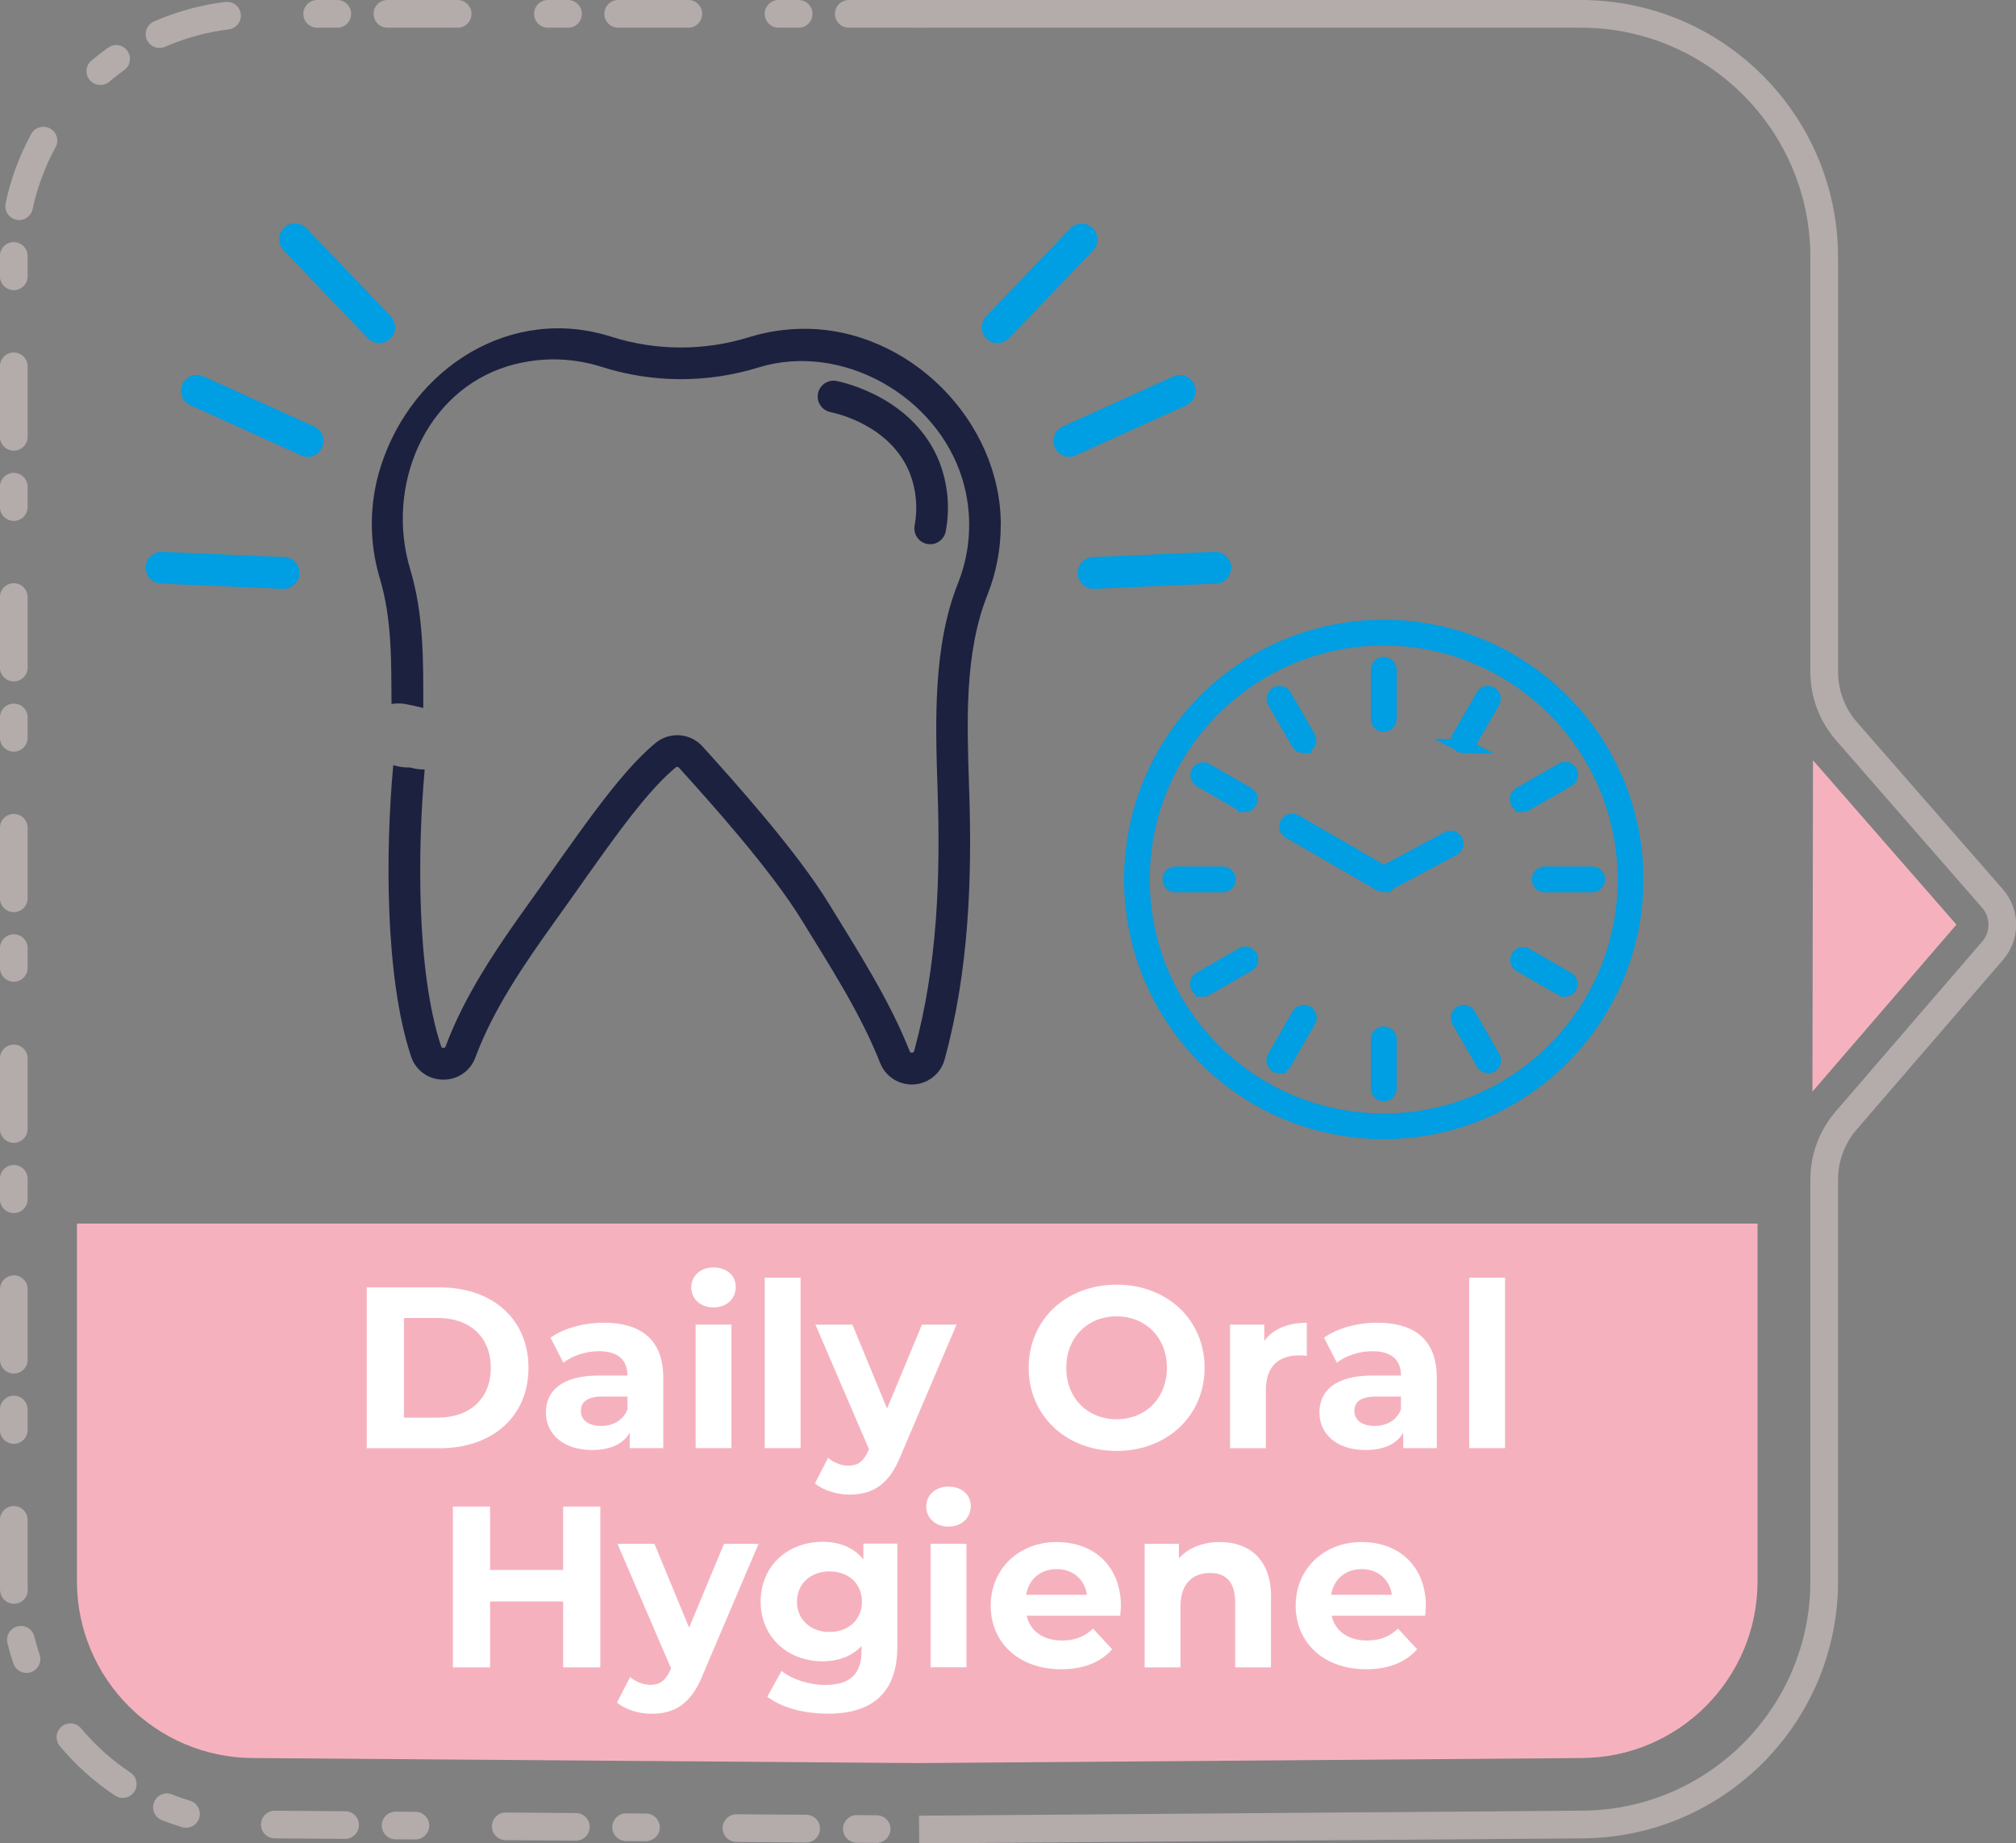 <?xml version="1.0" encoding="UTF-8"?>
<svg id="Livello_1" data-name="Livello 1" xmlns="http://www.w3.org/2000/svg" viewBox="0 0 280.88 256.78">
  <rect x="0" y="0" width="280.88" height="256.78" fill="#808080" stroke="none"/>
  <path id="Tracciato_84674-2-2" data-name="Tracciato 84674-2-2" d="M119.34,252.84h.02l2.8.02c1.06.01,1.92.88,1.91,1.94-.03,1.06-.88,1.9-1.94,1.91l-2.8-.02c-1.07-.03-1.91-.91-1.88-1.98.03-1.03.86-1.86,1.89-1.88h0ZM102.57,252.72h.02l9.78.07c1.07.03,1.91.91,1.88,1.98-.03,1.03-.86,1.86-1.89,1.88h-.02l-9.78-.07c-1.07-.03-1.91-.91-1.88-1.98.03-1.03.86-1.86,1.89-1.88h0ZM87.21,252.6h0l2.8.02c1.06,0,1.92.88,1.92,1.94h0c-.02,1.06-.88,1.9-1.94,1.91l-2.8-.02c-1.07-.03-1.91-.91-1.88-1.98.03-1.03.86-1.86,1.89-1.88h0ZM70.44,252.48h.02l9.78.07c1.06,0,1.93.87,1.92,1.93s-.87,1.93-1.93,1.92h-.03l-9.78-.07c-1.07-.03-1.91-.91-1.88-1.98.03-1.03.86-1.86,1.89-1.88h0ZM55.07,252.36h.02l2.8.02c1.06,0,1.92.88,1.92,1.94h0c-.02,1.06-.89,1.91-1.95,1.91l-2.79-.02c-1.07-.03-1.91-.91-1.88-1.97.02-1.03.86-1.86,1.89-1.88h0ZM38.3,252.23h.02l9.77.07c1.07,0,1.93.87,1.92,1.93,0,1.07-.87,1.93-1.93,1.92h-.02l-9.78-.07c-1.06,0-1.93-.87-1.92-1.93,0-1.06.87-1.93,1.93-1.92h0ZM23.25,249.81c.24,0,.49.05.71.14.81.33,1.65.62,2.48.87,1.02.29,1.62,1.36,1.33,2.38-.29,1.02-1.36,1.62-2.38,1.33h0l-.07-.02c-.93-.29-1.87-.61-2.79-.98-.99-.4-1.46-1.53-1.06-2.51.29-.73,1-1.2,1.79-1.21h0ZM9.81,240.06c.57,0,1.11.25,1.48.69,1.98,2.36,4.28,4.43,6.85,6.14.9.57,1.16,1.76.59,2.66-.57.9-1.76,1.16-2.66.59l-.07-.04c-2.87-1.91-5.45-4.22-7.66-6.87-.69-.81-.58-2.03.23-2.71.35-.3.79-.46,1.25-.45h0ZM2.91,226.48c.89,0,1.66.61,1.87,1.47.21.85.46,1.7.74,2.53.34,1.01-.2,2.11-1.21,2.45s-2.11-.2-2.45-1.21h0c-.31-.93-.59-1.88-.82-2.84-.25-1.03.38-2.08,1.41-2.33.15-.04.31-.05.46-.05h0ZM1.93,209.79c1.06,0,1.92.86,1.92,1.93v8.56c0,.39,0,.77.02,1.15.02,1.07-.82,1.95-1.89,1.97-1.04.02-1.91-.79-1.97-1.83-.02-.43-.02-.86-.02-1.29v-8.56c0-1.06.86-1.93,1.93-1.93h0ZM1.93,194.42c1.06,0,1.92.86,1.92,1.93v2.8c.02,1.06-.82,1.95-1.89,1.97-1.06.02-1.94-.82-1.97-1.88v-2.89c0-1.06.86-1.93,1.93-1.93h0ZM1.93,177.65c1.06,0,1.92.87,1.92,1.93v9.78c.03,1.06-.82,1.95-1.88,1.97S.03,190.52,0,189.46c0,0,0,0,0,0v-9.87c0-1.06.86-1.93,1.93-1.93h0ZM1.93,162.28c1.06,0,1.92.87,1.92,1.93v2.8c.02,1.06-.82,1.95-1.89,1.97-1.06.02-1.94-.82-1.97-1.88v-2.89c0-1.07.86-1.93,1.93-1.93h0ZM1.93,145.51c1.06,0,1.92.86,1.92,1.93v9.78c.02,1.06-.82,1.95-1.89,1.97-1.06.02-1.94-.82-1.97-1.88v-9.87c0-1.06.86-1.93,1.93-1.93h0ZM1.93,130.14c1.06,0,1.92.87,1.92,1.93v2.8c-.02,1.06-.91,1.91-1.97,1.88-1.03-.02-1.86-.85-1.88-1.88v-2.8c0-1.06.86-1.93,1.93-1.93h0ZM1.93,113.38c1.06,0,1.92.86,1.92,1.93v9.78c.02,1.06-.82,1.95-1.89,1.97-1.06.02-1.94-.82-1.97-1.88v-9.87c0-1.07.86-1.93,1.93-1.93h0ZM1.93,98.01c1.06,0,1.92.86,1.92,1.93v2.79c.02,1.06-.82,1.95-1.89,1.97-1.06.02-1.94-.82-1.97-1.88v-2.88c0-1.06.86-1.93,1.93-1.93h0ZM1.93,81.24c1.06,0,1.92.87,1.92,1.93v9.78c.02,1.06-.82,1.95-1.89,1.97-1.06.02-1.94-.82-1.97-1.88v-9.87c0-1.06.86-1.93,1.93-1.93h0ZM1.93,65.87c1.06,0,1.92.87,1.92,1.93v2.79c.02,1.06-.82,1.95-1.89,1.97-1.06.02-1.94-.82-1.97-1.88v-2.88c0-1.06.86-1.93,1.93-1.93h0ZM1.93,49.1c1.06,0,1.92.86,1.92,1.93v9.78c.02,1.06-.82,1.95-1.89,1.97-1.06.02-1.94-.82-1.97-1.88v-9.87c0-1.06.86-1.93,1.93-1.93h0ZM1.93,33.73c1.06,0,1.92.86,1.92,1.92h0v2.8c.02,1.06-.82,1.95-1.89,1.97-1.06.02-1.94-.82-1.97-1.88v-2.89c0-1.06.86-1.93,1.93-1.93h0ZM6.05,17.66c1.07,0,1.93.86,1.93,1.93,0,.32-.08.64-.23.92-1.48,2.7-2.56,5.6-3.2,8.61-.22,1.04-1.24,1.71-2.28,1.49-1.04-.22-1.71-1.24-1.49-2.28h0c.71-3.38,1.92-6.64,3.57-9.67.34-.62.99-1,1.7-1h0ZM16.17,6.27c1.06,0,1.93.85,1.94,1.92,0,.63-.3,1.22-.81,1.58-.71.51-1.41,1.05-2.08,1.62-.82.68-2.03.57-2.72-.24-.68-.81-.58-2.02.23-2.7.75-.63,1.53-1.24,2.33-1.81.33-.23.72-.36,1.11-.36h0ZM31.64.26c1.06,0,1.93.87,1.92,1.93,0,.97-.73,1.79-1.7,1.91-3.05.37-6.04,1.19-8.86,2.42-.98.43-2.11-.02-2.54-.99-.43-.98.02-2.11.99-2.54h0c3.16-1.38,6.51-2.3,9.93-2.72.08,0,.16-.01.24-.01h0ZM46.99,0c1.06,0,1.93.86,1.93,1.93s-.86,1.93-1.93,1.93h-2.8c-1.06,0-1.93-.86-1.93-1.93S43.13,0,44.2,0h2.8ZM63.76,0c1.06,0,1.93.86,1.93,1.93s-.86,1.93-1.93,1.93h-9.78c-1.06,0-1.93-.86-1.93-1.93S52.92,0,53.98,0h9.78ZM79.14,0c1.06,0,1.93.86,1.93,1.93s-.86,1.93-1.93,1.93h-2.8c-1.06,0-1.93-.86-1.93-1.93S75.27,0,76.34,0h2.8ZM95.9,0c1.06,0,1.93.86,1.93,1.93s-.86,1.93-1.93,1.93h-9.77c-1.06,0-1.93-.86-1.93-1.93S85.06,0,86.13,0h9.77ZM111.27,0c1.06,0,1.93.86,1.93,1.93s-.86,1.93-1.93,1.93h-2.8c-1.06,0-1.93-.86-1.93-1.93S107.41,0,108.47,0h2.8ZM128.04,0c1.06,0,1.93.86,1.93,1.93s-.86,1.93-1.93,1.93h-9.78c-1.06,0-1.93-.86-1.93-1.93S117.19,0,118.26,0h9.78Z" style="fill: #b4abab;"/>
  <path id="Tracciato_84675-2-2" data-name="Tracciato 84675-2-2" d="M252.6,105.91l19.98,22.89-20.06,23.26.08-46.14h0Z" style="fill: #f5b2be;"/>
  <path id="Tracciato_84676-2-2" data-name="Tracciato 84676-2-2" d="M127.65,245.59l-92.32-.7c-13.58-.02-24.59-11.03-24.61-24.61v-49.84h234.15v49.84c-.01,13.59-11.03,24.6-24.61,24.61l-92.31.7" style="fill: #f5b2be;"/>
  <path id="Tracciato_84677-2-2" data-name="Tracciato 84677-2-2" d="M220.28,0h-92.23v3.86h92.24c17.63.02,31.92,14.31,31.94,31.94v57.8c0,3.51,1.27,6.89,3.58,9.53l20.35,23.32c1.17,1.34,1.18,3.34.02,4.69l-20.43,23.69c-2.27,2.63-3.52,5.99-3.52,9.46v55.99c-.02,17.63-14.31,31.92-31.94,31.94l-92.25.7.03,3.86,92.24-.7c19.76-.03,35.76-16.04,35.78-35.8v-55.99c0-2.55.92-5.01,2.58-6.94l20.44-23.69c2.4-2.81,2.39-6.96-.03-9.75l-20.36-23.32c-1.7-1.93-2.63-4.42-2.63-6.99v-57.8C256.05,16.04,240.03.02,220.27,0h0Z" style="fill: #b4abab;"/>
  <g id="Daily_Oral_" data-name="Daily Oral " style="isolation: isolate;">
    <g style="isolation: isolate;">
      <path d="M51.1,179.33h10.18c7.33,0,12.35,4.42,12.35,11.2s-5.02,11.2-12.35,11.2h-10.18v-22.4ZM61.02,197.47c4.45,0,7.36-2.66,7.36-6.94s-2.91-6.94-7.36-6.94h-4.74v13.89h4.74Z" style="fill: #fff;"/>
      <path d="M92.41,191.9v9.82h-4.67v-2.14c-.93,1.57-2.72,2.4-5.25,2.4-4.03,0-6.43-2.24-6.43-5.22s2.14-5.15,7.39-5.15h3.97c0-2.14-1.28-3.39-3.97-3.39-1.82,0-3.71.61-4.96,1.6l-1.79-3.49c1.89-1.34,4.67-2.08,7.42-2.08,5.25,0,8.29,2.43,8.29,7.65ZM87.42,196.29v-1.76h-3.42c-2.34,0-3.07.86-3.07,2.02,0,1.25,1.06,2.08,2.82,2.08,1.66,0,3.1-.77,3.68-2.34Z" style="fill: #fff;"/>
      <path d="M96.31,179.33c0-1.57,1.25-2.78,3.1-2.78s3.1,1.15,3.1,2.69c0,1.66-1.25,2.88-3.1,2.88s-3.1-1.22-3.1-2.78ZM96.92,184.51h4.99v17.21h-4.99v-17.21Z" style="fill: #fff;"/>
      <path d="M106.55,177.98h4.99v23.74h-4.99v-23.74Z" style="fill: #fff;"/>
      <path d="M133.27,184.51l-7.78,18.27c-1.66,4.16-4.03,5.41-7.14,5.41-1.76,0-3.68-.58-4.8-1.57l1.82-3.55c.77.67,1.82,1.09,2.82,1.09,1.38,0,2.14-.61,2.82-2.14l.06-.16-7.46-17.34h5.15l4.83,11.68,4.86-11.68h4.8Z" style="fill: #fff;"/>
      <path d="M143.32,190.53c0-6.66,5.18-11.58,12.25-11.58s12.26,4.9,12.26,11.58-5.22,11.58-12.26,11.58-12.25-4.93-12.25-11.58ZM162.58,190.53c0-4.26-3.01-7.17-7.01-7.17s-7.01,2.91-7.01,7.17,3.01,7.17,7.01,7.17,7.01-2.91,7.01-7.17Z" style="fill: #fff;"/>
      <path d="M182.07,184.25v4.61c-.42-.03-.74-.06-1.12-.06-2.75,0-4.58,1.5-4.58,4.8v8.13h-4.99v-17.21h4.77v2.27c1.22-1.66,3.26-2.53,5.92-2.53Z" style="fill: #fff;"/>
      <path d="M200.18,191.9v9.82h-4.67v-2.14c-.93,1.57-2.72,2.4-5.25,2.4-4.03,0-6.43-2.24-6.43-5.22s2.14-5.15,7.39-5.15h3.97c0-2.14-1.28-3.39-3.97-3.39-1.82,0-3.71.61-4.96,1.6l-1.79-3.49c1.89-1.34,4.67-2.08,7.42-2.08,5.25,0,8.29,2.43,8.29,7.65ZM195.19,196.29v-1.76h-3.42c-2.34,0-3.07.86-3.07,2.02,0,1.25,1.06,2.08,2.82,2.08,1.66,0,3.1-.77,3.68-2.34Z" style="fill: #fff;"/>
      <path d="M204.7,177.98h4.99v23.74h-4.99v-23.74Z" style="fill: #fff;"/>
    </g>
  </g>
  <g id="Hygiene" style="isolation: isolate;">
    <g style="isolation: isolate;">
      <path d="M83.64,209.86v22.4h-5.18v-9.18h-10.18v9.18h-5.18v-22.4h5.18v8.83h10.18v-8.83h5.18Z" style="fill: #fff;"/>
      <path d="M105.69,215.04l-7.78,18.27c-1.66,4.16-4.03,5.41-7.14,5.41-1.76,0-3.68-.58-4.8-1.57l1.82-3.55c.77.67,1.82,1.09,2.82,1.09,1.38,0,2.14-.61,2.82-2.14l.06-.16-7.46-17.34h5.15l4.83,11.68,4.86-11.68h4.8Z" style="fill: #fff;"/>
      <path d="M125.02,215.04v14.33c0,6.4-3.46,9.34-9.66,9.34-3.26,0-6.43-.8-8.45-2.37l1.98-3.58c1.47,1.18,3.87,1.95,6.08,1.95,3.52,0,5.06-1.6,5.06-4.7v-.74c-1.31,1.44-3.2,2.14-5.44,2.14-4.77,0-8.61-3.3-8.61-8.32s3.84-8.32,8.61-8.32c2.4,0,4.38.8,5.7,2.46v-2.21h4.74ZM120.09,223.11c0-2.53-1.89-4.22-4.51-4.22s-4.54,1.7-4.54,4.22,1.92,4.22,4.54,4.22,4.51-1.7,4.51-4.22Z" style="fill: #fff;"/>
      <path d="M129.05,209.86c0-1.57,1.25-2.78,3.1-2.78s3.1,1.15,3.1,2.69c0,1.66-1.25,2.88-3.1,2.88s-3.1-1.22-3.1-2.78ZM129.66,215.04h4.99v17.21h-4.99v-17.21Z" style="fill: #fff;"/>
      <path d="M156.06,225.06h-13.02c.48,2.14,2.3,3.46,4.93,3.46,1.82,0,3.14-.54,4.32-1.66l2.66,2.88c-1.6,1.82-4,2.78-7.1,2.78-5.95,0-9.82-3.74-9.82-8.86s3.94-8.86,9.18-8.86,8.96,3.39,8.96,8.93c0,.38-.06.93-.1,1.34ZM142.97,222.15h8.48c-.35-2.18-1.98-3.58-4.22-3.58s-3.9,1.38-4.26,3.58Z" style="fill: #fff;"/>
      <path d="M177.08,222.4v9.86h-4.99v-9.09c0-2.78-1.28-4.06-3.49-4.06-2.4,0-4.13,1.47-4.13,4.64v8.51h-4.99v-17.21h4.77v2.02c1.34-1.47,3.36-2.27,5.7-2.27,4.06,0,7.14,2.37,7.14,7.62Z" style="fill: #fff;"/>
      <path d="M198.55,225.06h-13.02c.48,2.14,2.3,3.46,4.93,3.46,1.82,0,3.14-.54,4.32-1.66l2.66,2.88c-1.6,1.82-4,2.78-7.1,2.78-5.95,0-9.82-3.74-9.82-8.86s3.94-8.86,9.18-8.86,8.96,3.39,8.96,8.93c0,.38-.06.93-.1,1.34ZM185.46,222.15h8.48c-.35-2.18-1.98-3.58-4.22-3.58s-3.9,1.38-4.26,3.58Z" style="fill: #fff;"/>
    </g>
  </g>
  <path id="Tracciato_84869" data-name="Tracciato 84869" d="M192.79,157.68c-19.43,0-35.18-15.75-35.18-35.18s15.75-35.18,35.18-35.18,35.18,15.75,35.18,35.18h0c-.02,19.42-15.76,35.16-35.18,35.18ZM192.79,88.92c-18.55,0-33.59,15.04-33.59,33.59s15.04,33.59,33.59,33.59c18.55,0,33.59-15.04,33.59-33.59h0c-.02-18.54-15.05-33.57-33.59-33.59h0Z" style="fill: #009ee2; stroke: #009ee2; stroke-miterlimit: 10; stroke-width: 2px;"/>
  <path id="Tracciato_84870" data-name="Tracciato 84870" d="M192.79,100.95c-.44,0-.8-.36-.8-.8v-6.76c-.04-.44.28-.83.72-.88.44-.04.83.28.88.72,0,.05,0,.11,0,.16v6.76c0,.44-.35.8-.79.8Z" style="fill: #009ee2; stroke: #009ee2; stroke-miterlimit: 10; stroke-width: 2px;"/>
  <path id="Tracciato_84871" data-name="Tracciato 84871" d="M203.96,103.94c-.44,0-.8-.37-.79-.81,0-.14.04-.27.1-.39l3.38-5.86c.25-.36.75-.45,1.11-.2.32.22.43.64.26,1l-3.39,5.86c-.14.24-.41.39-.69.39Z" style="fill: #009ee2; stroke: #009ee2; stroke-miterlimit: 10; stroke-width: 2px;"/>
  <path id="Tracciato_84872" data-name="Tracciato 84872" d="M212.14,112.12c-.44,0-.79-.37-.79-.81,0-.28.15-.53.39-.67l5.86-3.38c.36-.26.86-.17,1.12.19.26.36.17.86-.19,1.12-.04.03-.08.05-.13.07l-5.86,3.38c-.12.07-.26.11-.4.11Z" style="fill: #009ee2; stroke: #009ee2; stroke-miterlimit: 10; stroke-width: 2px;"/>
  <path id="Tracciato_84873" data-name="Tracciato 84873" d="M221.9,123.3h-6.76c-.44-.04-.76-.44-.72-.88.04-.38.34-.68.72-.72h6.76c.44.04.76.44.72.88-.04.38-.34.68-.72.72Z" style="fill: #009ee2; stroke: #009ee2; stroke-miterlimit: 10; stroke-width: 2px;"/>
  <path id="Tracciato_84874" data-name="Tracciato 84874" d="M218,137.86c-.14,0-.28-.04-.4-.11l-5.85-3.38c-.36-.25-.45-.75-.2-1.11.22-.32.64-.43,1-.26l5.86,3.38c.38.23.5.72.28,1.1-.14.24-.4.39-.68.39h0Z" style="fill: #009ee2; stroke: #009ee2; stroke-miterlimit: 10; stroke-width: 2px;"/>
  <path id="Tracciato_84875" data-name="Tracciato 84875" d="M207.34,148.51c-.28,0-.55-.15-.69-.4l-3.38-5.86c-.26-.36-.17-.86.19-1.12.36-.26.86-.17,1.12.19.03.04.05.08.07.13l3.39,5.86c.22.38.08.87-.3,1.09-.12.07-.25.1-.39.1h0Z" style="fill: #009ee2; stroke: #009ee2; stroke-miterlimit: 10; stroke-width: 2px;"/>
  <path id="Tracciato_84876" data-name="Tracciato 84876" d="M192.79,152.41c-.44,0-.8-.36-.8-.8v-6.76c-.04-.44.28-.83.72-.88.44-.04.83.28.88.72,0,.05,0,.11,0,.16v6.76c0,.44-.35.8-.79.8Z" style="fill: #009ee2; stroke: #009ee2; stroke-miterlimit: 10; stroke-width: 2px;"/>
  <path id="Tracciato_84877" data-name="Tracciato 84877" d="M178.23,148.51c-.44,0-.8-.37-.79-.81,0-.14.04-.27.1-.39l3.38-5.86c.18-.4.65-.59,1.06-.41.4.18.59.65.41,1.06-.02.05-.05.1-.09.15l-3.38,5.86c-.14.25-.41.4-.69.4Z" style="fill: #009ee2; stroke: #009ee2; stroke-miterlimit: 10; stroke-width: 2px;"/>
  <path id="Tracciato_84878" data-name="Tracciato 84878" d="M167.58,137.86c-.44,0-.79-.37-.79-.81,0-.28.15-.53.39-.67l5.86-3.38c.36-.26.86-.17,1.12.19.26.36.17.86-.19,1.12-.04.03-.08.05-.13.07l-5.86,3.38c-.12.07-.26.11-.4.11Z" style="fill: #009ee2; stroke: #009ee2; stroke-miterlimit: 10; stroke-width: 2px;"/>
  <path id="Tracciato_84879" data-name="Tracciato 84879" d="M170.44,123.3h-6.76c-.44-.04-.76-.44-.72-.88.04-.38.34-.68.72-.72h6.76c.44.04.76.44.72.88-.04.38-.34.68-.72.72Z" style="fill: #009ee2; stroke: #009ee2; stroke-miterlimit: 10; stroke-width: 2px;"/>
  <path id="Tracciato_84880" data-name="Tracciato 84880" d="M173.44,112.12c-.14,0-.28-.04-.4-.11l-5.86-3.38c-.36-.25-.45-.75-.2-1.11.22-.32.64-.43,1-.26l5.86,3.38c.38.23.5.72.27,1.1-.14.24-.4.38-.67.39h0Z" style="fill: #009ee2; stroke: #009ee2; stroke-miterlimit: 10; stroke-width: 2px;"/>
  <path id="Tracciato_84881" data-name="Tracciato 84881" d="M181.61,103.94c-.28,0-.55-.15-.69-.4l-3.38-5.86c-.18-.4,0-.88.4-1.06.35-.16.75-.05.98.26l3.38,5.86c.22.38.08.87-.3,1.09-.12.07-.25.1-.39.1h0Z" style="fill: #009ee2; stroke: #009ee2; stroke-miterlimit: 10; stroke-width: 2px;"/>
  <path id="Tracciato_84882" data-name="Tracciato 84882" d="M192.79,123.3c-.14,0-.28-.04-.4-.11l-12.69-7.33c-.4-.19-.57-.66-.39-1.06s.66-.57,1.06-.39c.04.02.09.04.13.07l12.31,7.11,9-4.83c.41-.16.88.04,1.04.45.14.34.02.74-.29.95l-9.39,5.03c-.12.06-.25.1-.38.1Z" style="fill: #009ee2; stroke: #009ee2; stroke-miterlimit: 10; stroke-width: 2px;"/>
  <g id="Raggruppa_164170" data-name="Raggruppa 164170">
    <path id="Tracciato_84709-3" data-name="Tracciato 84709-3" d="M139.44,73.1c-.02-14.54-12.83-27.32-27.37-27.3-2.59,0-5.17.39-7.65,1.15-6.28,1.96-13.01,1.94-19.27-.05-13.85-4.43-27.67,4.22-32.1,18.07-1.62,5.07-1.66,10.51-.13,15.6,1.7,5.68,1.59,11.57,1.63,17.5.67-.12,1.36-.11,2.03.02.8.16,1.6.33,2.39.53.02-6.55.07-13.06-1.82-19.33-3.49-11.59,2.08-24.81,13.67-28.3,1.99-.6,4.06-.91,6.15-.93h.15c2.27,0,4.53.35,6.69,1.04,7.13,2.27,14.78,2.29,21.92.07,11.57-3.53,24.82,3.98,28.35,15.56,1.44,4.73,1.24,9.82-.57,14.42-3.53,8.79-3.19,19.22-2.89,28.69.43,12.33,0,24.65-3.25,36.55-.03.15-.16.25-.31.25-.15.02-.28-.07-.32-.21-2.8-7.11-7.22-13.96-11.21-20.48-4.53-7.4-13.1-16.94-17.65-21.97-1.7-1.89-4.59-2.1-6.55-.48-5.27,4.35-10.85,12.88-17.6,22.26-4.43,6.16-9.01,12.88-11.64,19.99-.04.15-.18.24-.33.22-.14.01-.27-.08-.3-.22-3.47-10.45-3.28-27.59-2.29-38.56-.69,0-1.37-.09-2.03-.28-.8.02-1.59-.09-2.35-.32v.03c-1.08,11.62-1.2,29.43,2.47,40.51.62,1.93,2.39,3.24,4.42,3.26h.1c2,.02,3.78-1.23,4.46-3.11,2.5-6.74,6.89-13.11,11.08-18.95,6.33-8.8,11.97-17.42,16.82-21.43.14-.11.34-.1.46.04,4.43,4.9,12.82,14.23,17.16,21.32,3.86,6.3,8.16,12.92,10.86,19.8.96,2.44,3.72,3.64,6.16,2.68,1.4-.55,2.45-1.73,2.84-3.18,3.36-12.33,3.85-25.09,3.4-37.86-.28-8.86-.72-18.69,2.59-26.92,1.21-3.08,1.83-6.36,1.82-9.67Z" style="fill: #1d2140;"/>
    <path id="Tracciato_84710-3" data-name="Tracciato 84710-3" d="M115.68,57.4c.85.17,8.42,1.84,11.09,8.54.89,2.31,1.12,4.83.66,7.27-.22,1.2.58,2.35,1.78,2.57h0c.13.02.26.03.39.03,1.07,0,1.98-.77,2.17-1.82.61-3.25.29-6.61-.91-9.69-3.55-8.87-13.25-11.02-14.34-11.24-1.2-.21-2.35.59-2.56,1.79-.21,1.17.55,2.29,1.71,2.54h0Z" style="fill: #1d2140;"/>
  </g>
  <path id="Tracciato_84711-2" data-name="Tracciato 84711-2" d="M152.23,31.76c-.88-.84-2.28-.81-3.12.07l-11.72,12.24c-.84.88-.81,2.28.07,3.12.88.84,2.28.81,3.12-.07l11.72-12.24c.84-.88.81-2.28-.07-3.12h0Z" style="fill: #009ee2;"/>
  <path id="Tracciato_84712-2" data-name="Tracciato 84712-2" d="M146.96,62.33c.5,1.11,1.81,1.6,2.92,1.1h0l15.44-6.99c1.1-.52,1.58-1.84,1.06-2.94-.51-1.08-1.78-1.56-2.88-1.08l-15.44,6.99c-1.11.5-1.6,1.81-1.1,2.93h0Z" style="fill: #009ee2;"/>
  <path id="Tracciato_84713-2" data-name="Tracciato 84713-2" d="M150.15,79.91c.05,1.18,1.02,2.11,2.21,2.11h.1l16.93-.73c1.22-.03,2.18-1.05,2.15-2.27-.03-1.22-1.05-2.18-2.27-2.15-.01,0-.03,0-.04,0h-.03l-16.93.73c-1.22.05-2.16,1.08-2.11,2.3h0Z" style="fill: #009ee2;"/>
  <path id="Tracciato_84714-2" data-name="Tracciato 84714-2" d="M54.44,44.06l-11.72-12.24c-.84-.89-2.24-.93-3.12-.09-.89.84-.93,2.24-.09,3.12l.02.02,11.72,12.24c.84.88,2.24.91,3.12.07.88-.84.91-2.24.07-3.12h0Z" style="fill: #009ee2;"/>
  <path id="Tracciato_84715-2" data-name="Tracciato 84715-2" d="M26.5,56.44l15.44,6.99c1.11.51,2.42.03,2.93-1.08.51-1.11.03-2.42-1.08-2.93,0,0-.02,0-.02-.01l-15.44-6.99c-1.11-.5-2.42-.01-2.92,1.1s-.01,2.42,1.1,2.92h0Z" style="fill: #009ee2;"/>
  <path id="Tracciato_84716-2" data-name="Tracciato 84716-2" d="M22.44,81.29l16.93.73h.1c1.22.03,2.23-.94,2.26-2.16.03-1.22-.94-2.23-2.16-2.26l-16.93-.73c-1.22-.08-2.27.85-2.34,2.07-.08,1.22.85,2.27,2.07,2.34.02,0,.04,0,.05,0h.03,0Z" style="fill: #009ee2;"/>
</svg>